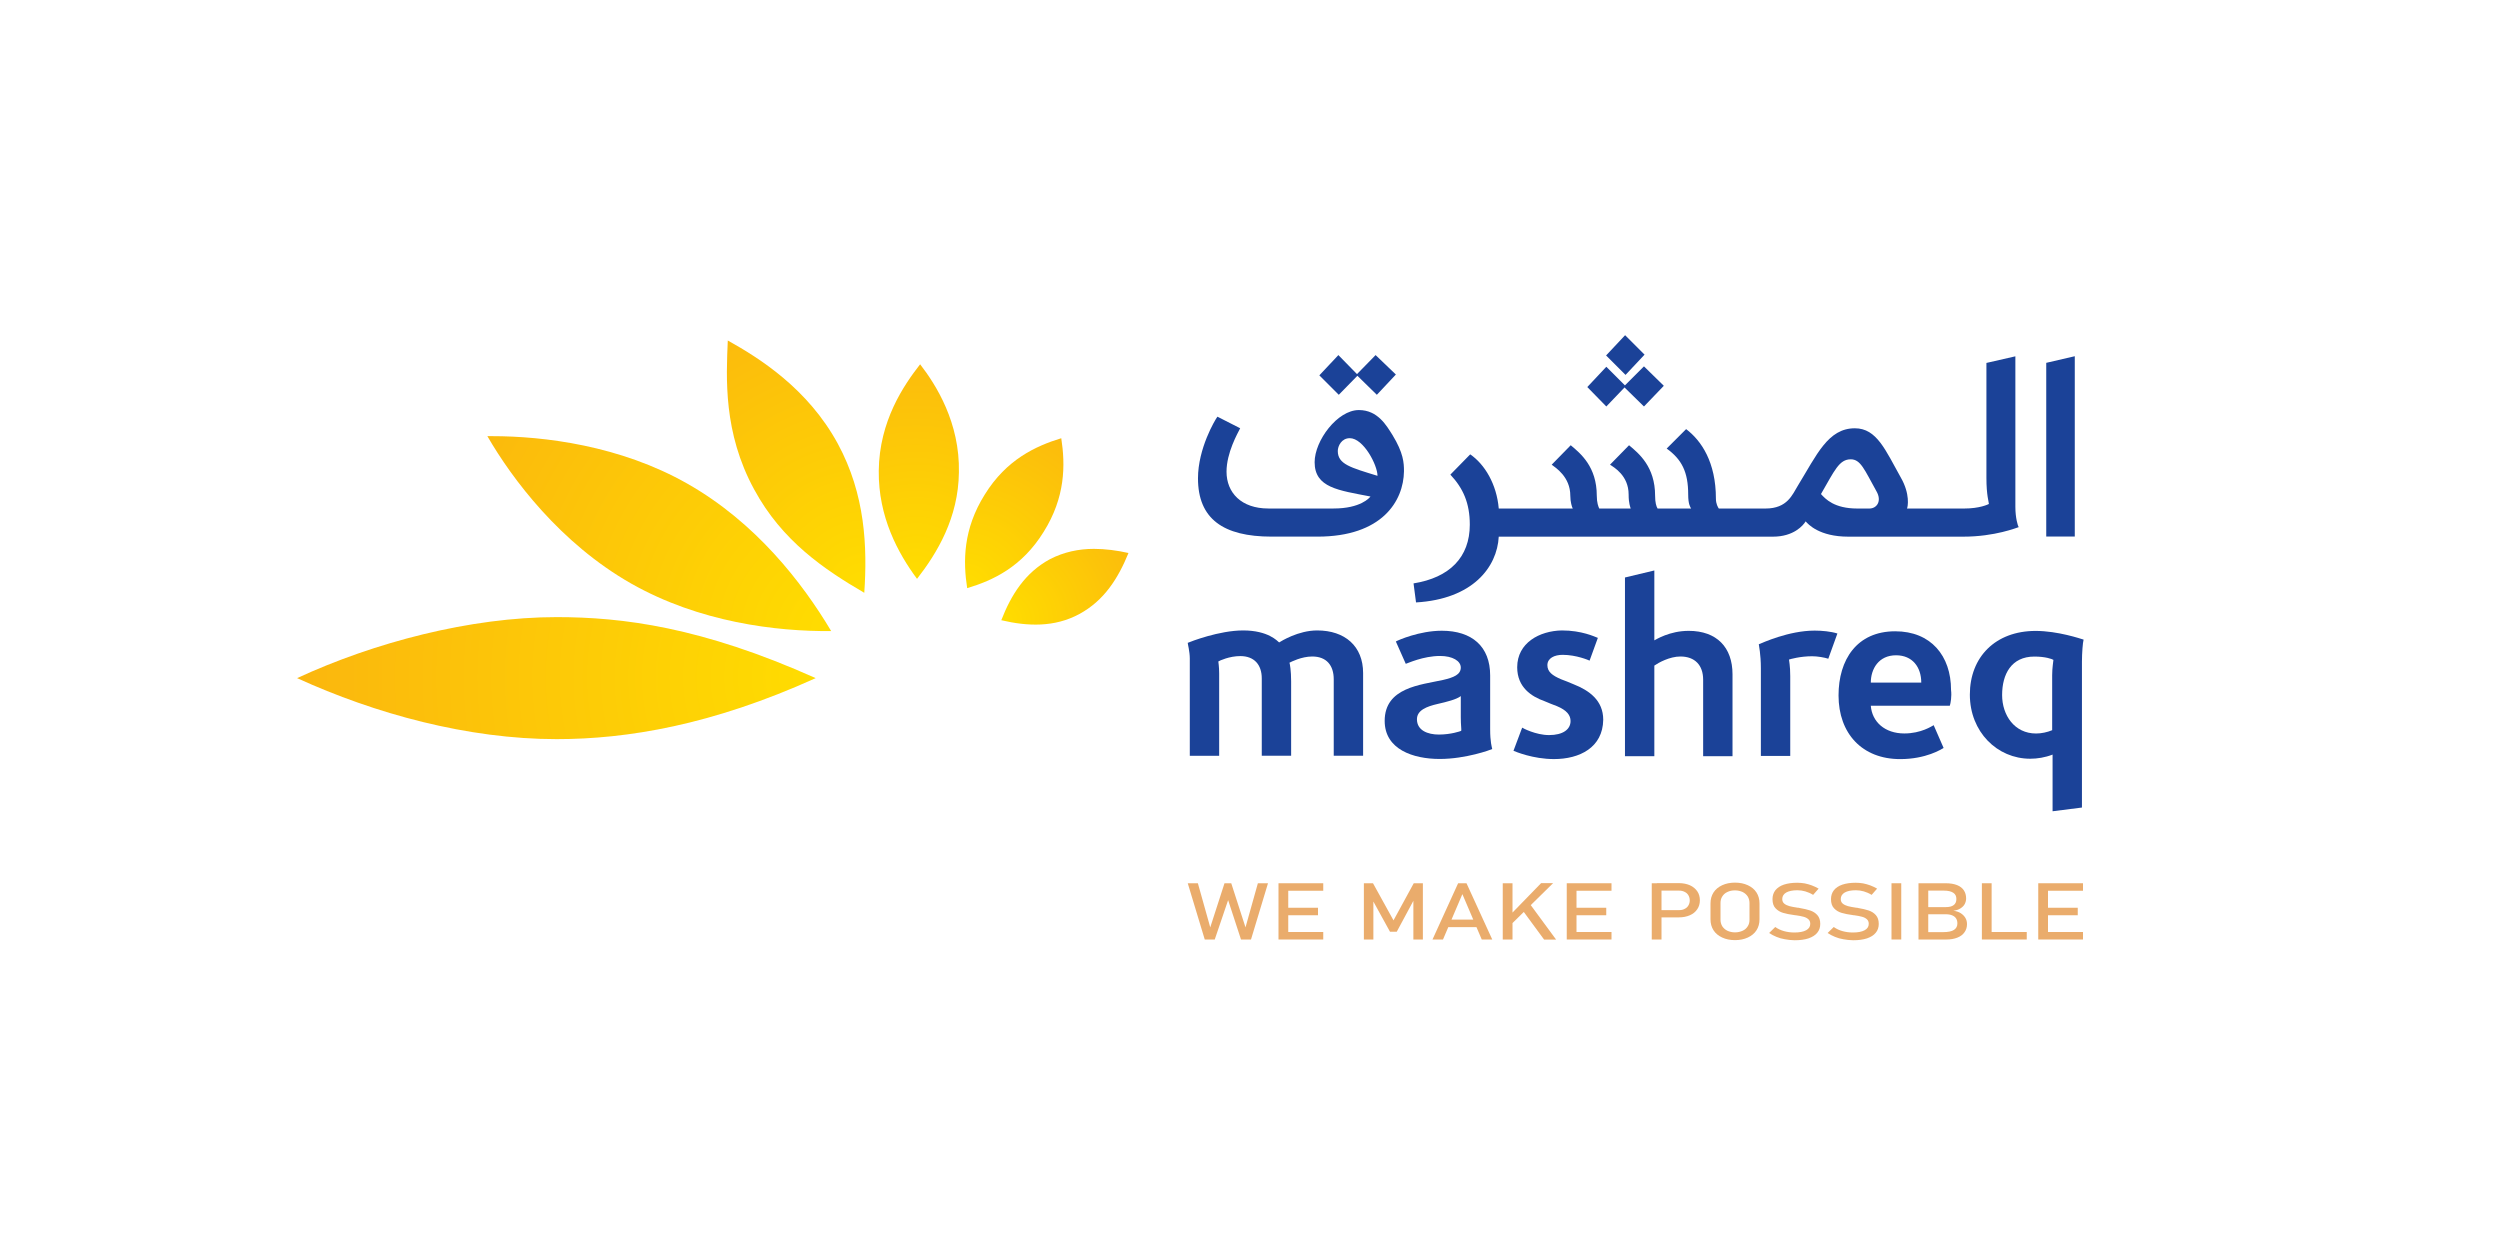 <?xml version="1.0" encoding="utf-8"?>
<!-- Generator: Adobe Illustrator 26.0.1, SVG Export Plug-In . SVG Version: 6.00 Build 0)  -->
<svg version="1.1" id="Слой_1" xmlns="http://www.w3.org/2000/svg" xmlns:xlink="http://www.w3.org/1999/xlink" x="0px" y="0px"
	 viewBox="0 0 2000 1000" style="enable-background:new 0 0 2000 1000;" xml:space="preserve">
<style type="text/css">
	.st0{fill:#FFFFFF;}
	.st1{fill:#1B4298;}
	.st2{fill:url(#path3613_00000141427245289385554330000007756264906396605356_);}
	.st3{fill:url(#path3633_00000129886021849964640570000014831361282365942163_);}
	.st4{fill:url(#path3653_00000137828307112529094300000010778021247861836473_);}
	.st5{fill:url(#path3673_00000130606035977348860070000009832387345157610137_);}
	.st6{fill:url(#path3695_00000079469417379210192920000011687107356429715364_);}
	.st7{fill:url(#path3717_00000026850972111052822130000009242656940379895205_);}
	.st8{fill:#EAAC6C;}
</style>
<rect class="st0" width="2000" height="1000"/>
<g id="g4012" transform="matrix(3.309,0,0,3.309,-3314.052,-1850.341)">
	<g id="g3517">
		<g id="g3523" transform="translate(455.658,82.221)">
			<path id="path3525" class="st1" d="M872.2,582.9c-2,0-2.9,1.9-2.9,3.1c0,3.2,3.1,4,9.6,6C878.9,589.4,875.5,582.9,872.2,582.9
				 M864.4,606.7h-11.1c-11.7,0-17.8-4.3-17.8-14.1c0-7.2,4.1-14.1,4.7-14.9l5.5,2.8c-0.6,1.2-3.3,5.9-3.3,10.5
				c0,5.1,3.6,8.9,10.1,8.9h15.8c6.5,0,8.7-2.6,8.9-2.9c-7.7-1.5-13.5-2.1-13.5-8.3c0-5.2,5.5-12.6,10.7-12.6c4.6,0,6.7,3.8,8.1,6
				c2.7,4.4,2.8,6.8,2.8,8.8C885.2,598.1,880,606.7,864.4,606.7"/>
		</g>
		<g id="g3527" transform="translate(459.098,87.031)">
			<path id="path3529" class="st1" d="M879.9,562.7L875,558l-4.5,4.6L866,558l-4.6,4.9l4.7,4.7l4.5-4.6l4.7,4.6L879.9,562.7z"/>
		</g>
		<g id="g3531" transform="translate(510.236,74.806)">
			<path id="path3533" class="st1" d="M992.9,614.1H986v-42l6.9-1.6V614.1z"/>
		</g>
		<g id="g3559" transform="translate(479.279,86.157)">
			<path id="path3561" class="st1" d="M924.5,566.3l-4.8-4.7l-4.6,4.6l-4.5-4.5l-4.6,4.9l4.6,4.7l4.4-4.6l4.7,4.6L924.5,566.3z"/>
		</g>
		<g id="g3563" transform="translate(477.822,88.523)">
			<path id="path3565" class="st1" d="M921.3,556.4l-4.7-4.7l-4.6,4.9l4.7,4.7L921.3,556.4z"/>
		</g>
		<g id="g3535" transform="translate(494.773,76.929)">
			<path id="path3537" class="st1" d="M958.7,605.2h-2.9c-5.6,0-7.7-2.3-8.8-3.5c3.3-5.7,4.4-8.4,7.2-8.4c2.4,0,3.3,2.5,6.2,7.7
				C961.8,603.4,960.5,605.2,958.7,605.2 M994,604.8v-36.4L987,570v27.8c0,4.2,0.6,5.9,0.6,6.3c-0.2,0.1-2.2,1.1-6,1.1h-13.8
				c0.2-0.4,0.8-3.5-1.5-7.5c-3.7-6.6-5.8-11.9-11.1-11.9c-6.5,0-9.2,6.4-13.8,13.9c-1.3,2.1-2.5,5.5-7.8,5.5h-11.3
				c-0.2-0.3-0.7-1.1-0.7-2.4c0-8.8-3.5-14-7.2-16.8l-4.7,4.7c3.6,2.6,5.2,5.6,5.2,11.1c0,2.4,0.5,3,0.7,3.4h-8.1
				c-0.3-0.5-0.6-1.4-0.6-3.1c0-7-3.9-10.2-6.3-12.2l-4.6,4.7c0.9,0.6,4.5,2.6,4.5,7.2c0,2.2,0.4,3,0.5,3.4h-7.6
				c-0.2-0.4-0.6-1.4-0.6-3.1c0-7-3.9-10.2-6.3-12.2l-4.6,4.7c0.9,0.7,4.5,2.9,4.5,7.5c0,1.5,0.4,2.8,0.6,3.1h-17.9
				c-0.5-5.9-3.4-10.7-6.9-13.1l-4.8,4.9c3.1,3.3,4.7,6.9,4.7,12.1c0,7.9-4.9,12.8-13.6,14.2l0.6,4.6c13.7-0.8,19.6-8.5,20-15.9
				h66.3c5,0,7.3-2.7,7.9-3.7c0.6,0.7,3.3,3.7,10.3,3.7h27.8c7.7,0,13-2.2,13.4-2.3C994.6,609.4,994,607.5,994,604.8"/>
		</g>
	</g>
	<g id="g3553">
		<g id="g3567" transform="translate(348.021,82.209)">
			<path id="path3569" class="st1" d="M1111.9,635.4c-4.2,0-6.1,3.3-6.1,6.6h12.2C1118,638.3,1115.9,635.4,1111.9,635.4
				 M1124.9,647.6h-19.1c0.3,3.9,3.4,6.7,8.1,6.7c4.1,0,6.7-1.8,7.1-2l2.4,5.5c-0.5,0.3-4.2,2.7-10.5,2.7c-9.2,0-14.9-6.2-14.9-15.4
				c0-8.6,4.4-15.5,13.7-15.5c8.6,0,13.5,5.9,13.5,14.2C1125.4,645.3,1125.1,647,1124.9,647.6"/>
		</g>
		<g id="g3571" transform="translate(316.094,77.674)">
			<path id="path3573" class="st1" d="M1038.6,654.9v-5.1c-1,0.8-3.4,1.4-5.6,1.9c-2.6,0.6-5,1.5-5,3.7c0,2.7,2.6,3.7,5.3,3.7
				c2.9,0,5.2-0.8,5.4-0.9C1038.8,658,1038.6,656.9,1038.6,654.9 M1033.5,665c-6.4,0-13.3-2.3-13.3-9.2c0-8.1,8.7-8.7,14.1-9.9
				c2.6-0.6,4.3-1.3,4.3-3c0-1.6-2-2.8-5-2.8c-4.1,0-7.9,1.8-8.3,1.9l-2.4-5.4c0.5-0.3,5.7-2.6,11.1-2.6c7.3,0,11.7,3.8,11.7,10.8
				v13c0,3.1,0.4,4.3,0.5,4.8C1045.8,662.8,1039.8,665,1033.5,665"/>
		</g>
		<g id="g3575" transform="translate(333.887,74.802)">
			<path id="path3577" class="st1" d="M1079.4,667.2v-18.5c0-3.5-2-5.6-5.5-5.6c-2.6,0-5.3,1.5-6.3,2.2v21.9h-7.1V624l7.1-1.7v16.9
				c0.4-0.2,3.7-2.3,8.3-2.3c6.8,0,10.6,4,10.6,10.5v19.8H1079.4z"/>
		</g>
		<g id="g3579" transform="translate(358.168,82.119)">
			<path id="path3581" class="st1" d="M1135.2,635.8c-5.6,0-7.8,4.3-7.8,9.3c0,4.9,3,9.3,8.2,9.3c1.3,0,2.7-0.3,3.9-0.8v-13.3
				c0-1.8,0.3-3.4,0.3-3.7C1139.5,636.4,1137.9,635.8,1135.2,635.8 M1146.7,637v35.3l-7.1,0.9v-13.7c-1.8,0.7-3.7,1-5.4,1
				c-8,0-14.6-6.5-14.6-15.5c0-9.1,6.2-15.4,15.9-15.4c5.4,0,10.9,1.9,11.6,2.1C1146.9,632.4,1146.7,635,1146.7,637"/>
		</g>
		<g id="g3583" transform="translate(306.777,74.802)">
			<path id="path3585" class="st1" d="M1017.2,667.2v-18.6c0-3.3-1.7-5.5-5.2-5.5c-2.6,0-5.1,1.3-5.5,1.5c0.1,0.3,0.4,1.9,0.4,4.5
				v18h-7.1v-18.7c0-3.3-1.8-5.4-5.2-5.4c-2.6,0-5,1.1-5.3,1.3c0,0.2,0.2,1.2,0.2,2.9v19.9h-7.1v-23.5c0-1.7-0.5-3.5-0.5-3.8
				c0.7-0.3,7.6-3,13.4-3c6.1,0,8.3,2.6,8.7,2.9c0.5-0.3,4.6-2.9,9.2-2.9c6.7,0,11.1,3.8,11.1,10.3v20H1017.2z"/>
		</g>
		<g id="g3587" transform="translate(343.045,81.942)">
			<path id="path3589" class="st1" d="M1100.5,636.5c-0.9-0.3-2.6-0.6-3.9-0.6c-2.9,0-5.3,0.7-5.6,0.8c0,0.2,0.3,1.5,0.3,4v19.3
				h-7.1v-21.2c0-3.4-0.5-5.6-0.5-5.8c0.8-0.3,7.2-3.3,13.5-3.3c1.8,0,3.9,0.2,5.5,0.7L1100.5,636.5z"/>
		</g>
		<g id="g3591" transform="translate(322.932,74.602)">
			<path id="path3593" class="st1" d="M1054.3,668.1c-5.1,0-9.3-1.8-9.8-2l2.1-5.6c0.1,0.1,3.3,1.8,6.5,1.8c3.4,0,5.2-1.4,5.2-3.4
				c0-1.4-0.9-2.6-3.3-3.6c-0.8-0.3-2.1-0.8-3-1.2c-3.1-1.1-6.6-3.3-6.6-8.2c0-5.9,5.4-8.8,10.8-8.9c4.8,0,7.9,1.5,8.7,1.8l-2,5.5
				c-0.2-0.1-3.2-1.4-6.5-1.4c-2,0-3.7,0.8-3.7,2.5c0,1.6,1.2,2.5,3.3,3.4c0.8,0.3,2.1,0.8,3,1.2c3.8,1.5,7.2,3.9,7.2,8.6
				C1066.1,665.3,1060.5,668.1,1054.3,668.1"/>
		</g>
	</g>
	<g>
		<g id="g3595" transform="matrix(1.25,0,0,-1.25,622.48,831.756)">
			<g id="g3597">
				<g id="g3603">
					<g id="g3605">
						
							<radialGradient id="path3613_00000057852468404035557210000011557642980145437117_" cx="304.556" cy="-22.219" r="2.186" gradientTransform="matrix(55.032 0 0 -55.032 -16263.413 -1124.726)" gradientUnits="userSpaceOnUse">
							<stop  offset="0" style="stop-color:#FFDD00"/>
							<stop  offset="1" style="stop-color:#F05133"/>
						</radialGradient>
						<path id="path3613" style="fill:url(#path3613_00000057852468404035557210000011557642980145437117_);" d="M506.3,109.9
							c-4.8-2.6-7.5-6.9-9.4-11.8l0,0c5.1-1.2,10.3-1.4,15.1,1.2l0,0c4.8,2.6,7.5,6.9,9.5,11.8l0,0c-2.2,0.5-4.5,0.8-6.7,0.8l0,0
							C511.9,111.9,509,111.3,506.3,109.9"/>
					</g>
				</g>
			</g>
		</g>
		<g id="g3615" transform="matrix(1.25,0,0,-1.25,622.48,831.756)">
			<g id="g3617">
				<g id="g3623">
					<g id="g3625">
						
							<radialGradient id="path3633_00000066479640623543450770000006199943392532722877_" cx="304.338" cy="-22.527" r="2.186" gradientTransform="matrix(64.633 0 0 -64.633 -19179.984 -1351.58)" gradientUnits="userSpaceOnUse">
							<stop  offset="0" style="stop-color:#FFDD00"/>
							<stop  offset="1" style="stop-color:#F05133"/>
						</radialGradient>
						<path id="path3633" style="fill:url(#path3633_00000066479640623543450770000006199943392532722877_);" d="M493.7,122.4
							c-4.2-6.7-4.2-12.9-3.4-18.1l0,0c5,1.5,10.6,4.1,14.8,10.9l0,0c4.2,6.7,4.2,12.9,3.4,18.1l0,0
							C503.6,131.8,497.9,129.2,493.7,122.4"/>
					</g>
				</g>
			</g>
		</g>
		<g id="g3635" transform="matrix(1.25,0,0,-1.25,622.48,831.756)">
			<g id="g3637">
				<g id="g3643">
					<g id="g3645">
						
							<radialGradient id="path3653_00000088113214650153777070000008662140904201025191_" cx="304.096" cy="-22.82" r="2.186" gradientTransform="matrix(80.871 0 0 -80.871 -24112.014 -1739.376)" gradientUnits="userSpaceOnUse">
							<stop  offset="0" style="stop-color:#FFDD00"/>
							<stop  offset="1" style="stop-color:#F05133"/>
						</radialGradient>
						<path id="path3653" style="fill:url(#path3653_00000088113214650153777070000008662140904201025191_);" d="M473.2,127
							c-0.1-8.9,3.7-15.9,7.4-20.9l0,0c3.9,5,8,11.8,8.1,20.6l0,0c0.2,9.6-4.4,16.9-7.5,20.9l0,0C478,143.5,473.3,136.6,473.2,127"
							/>
					</g>
				</g>
			</g>
		</g>
		<g id="g3655" transform="matrix(1.25,0,0,-1.25,622.48,831.756)">
			<g id="g3657">
				<g id="g3663">
					<g id="g3665">
						
							<radialGradient id="path3673_00000098218278496122194700000011339189231998705820_" cx="303.896" cy="-23.061" r="2.186" gradientTransform="matrix(104.984 0 0 -104.984 -31433.699 -2317.615)" gradientUnits="userSpaceOnUse">
							<stop  offset="0" style="stop-color:#FFDD00"/>
							<stop  offset="1" style="stop-color:#F05133"/>
						</radialGradient>
						<path id="path3673" style="fill:url(#path3673_00000098218278496122194700000011339189231998705820_);" d="M449.1,123.4
							c5.4-10,13.6-15.5,21.3-20l0,0c0.6,8.9,0.2,19-5.1,28.8l0,0c-5.8,10.7-15.2,16.6-21.3,20l0,0
							C443.7,145,443.1,134.4,449.1,123.4"/>
					</g>
				</g>
			</g>
		</g>
		<g id="g3675" transform="matrix(1.25,0,0,-1.25,622.48,831.756)">
			<g id="g3677">
				<g id="g3683">
					<g id="g3685">
						
							<radialGradient id="path3695_00000039827719140551024070000015008136217433264569_" cx="303.745" cy="-23.298" r="2.186" gradientTransform="matrix(151.126 0 0 -151.126 -45438.125 -3425.404)" gradientUnits="userSpaceOnUse">
							<stop  offset="0" style="stop-color:#FFDD00"/>
							<stop  offset="0.944" style="stop-color:#F05133"/>
							<stop  offset="1" style="stop-color:#F05133"/>
						</radialGradient>
						<path id="path3695" style="fill:url(#path3695_00000039827719140551024070000015008136217433264569_);" d="M397.5,133.7
							c4.8-8.3,14.1-20.7,27.8-28.5l0,0c13.2-7.5,28.1-9.3,38.7-9.2l0,0c-5.6,9.4-14.6,21-27.8,28.5l0,0c-13,7.4-27.8,9.2-37.8,9.2
							l0,0C398.2,133.7,397.9,133.7,397.5,133.7"/>
					</g>
				</g>
			</g>
		</g>
		<g id="g3697" transform="matrix(1.25,0,0,-1.25,622.48,831.756)">
			<g id="g3699">
				<g id="g3705">
					<g id="g3707">
						
							<radialGradient id="path3717_00000087372930719421295750000005138284605959483797_" cx="303.673" cy="-23.416" r="2.186" gradientTransform="matrix(194.654 0 0 -194.654 -58648.141 -4470.924)" gradientUnits="userSpaceOnUse">
							<stop  offset="0" style="stop-color:#FFDD00"/>
							<stop  offset="0.871" style="stop-color:#F05133"/>
							<stop  offset="1" style="stop-color:#F05133"/>
						</radialGradient>
						<path id="path3717" style="fill:url(#path3717_00000087372930719421295750000005138284605959483797_);" d="M360.7,86.9
							c15.1-6.9,33-11.8,50.2-11.8l0,0c13.6,0,30,2.7,50.1,11.8l0,0c-22.1,9.9-37.4,11.8-50.1,11.8l0,0
							C394.2,98.7,375.6,93.8,360.7,86.9"/>
					</g>
				</g>
			</g>
		</g>
	</g>
</g>
<g>
	<path class="st8" d="M979.6,706.6h5.4l11.4,35.3l9.9-35.3h8.1l-13.6,45h-8l-10.3-31.5l-10.7,31.5h-8l-13.6-45h8.1l9.9,35.3
		L979.6,706.6z"/>
	<path class="st8" d="M1022.8,706.6h7.8v45h-7.8V706.6z M1026.6,706.6h32v6h-32V706.6z M1026.6,726.2h27.8v6h-27.8V726.2z
		 M1026.6,745.6h32v6h-32V745.6z"/>
	<path class="st8" d="M1131,706.6h7.3v45h-7.6v-33.7l0.4,2l-13.7,25.5h-5.4l-13.7-24.9l0.4-2.6v33.7h-7.6v-45h7.3l16.4,29.7
		L1131,706.6z"/>
	<path class="st8" d="M1166.5,706.6h6.7l20.6,45h-8.4l-15.5-36.3l-15.5,36.3h-8.4L1166.5,706.6z M1155.4,735.7h29.3v6h-29.3V735.7z"
		/>
	<path class="st8" d="M1202.2,706.6h7.8v45h-7.8V706.6z M1208.3,731.8l24.6-25.3h9.6l-35.4,34.8L1208.3,731.8z M1217.6,727.6
		l6.2-4.6l21.1,28.7h-9.6L1217.6,727.6z"/>
	<path class="st8" d="M1253.4,706.6h7.8v45h-7.8V706.6z M1257.2,706.6h32v6h-32V706.6z M1257.2,726.2h27.8v6h-27.8V726.2z
		 M1257.2,745.6h32v6h-32V745.6z"/>
	<path class="st8" d="M1321.4,706.6h7.8v45h-7.8V706.6z M1325.5,728.1h17.8c1.7,0,3.2-0.3,4.4-1c1.3-0.6,2.3-1.5,3-2.7
		c0.7-1.2,1.1-2.5,1.1-4.1c0-1.5-0.4-2.9-1.1-4.1c-0.7-1.2-1.7-2.1-3-2.7c-1.3-0.7-2.8-1-4.4-1h-17.8v-6h17.6c3.3,0,6.3,0.6,8.8,1.7
		s4.5,2.8,5.9,4.8s2.1,4.5,2.1,7.2c0,2.7-0.7,5.2-2.1,7.2c-1.4,2.1-3.4,3.7-5.9,4.8c-2.5,1.1-5.5,1.7-8.8,1.7h-17.6V728.1z"/>
	<path class="st8" d="M1377.7,750c-3-1.4-5.3-3.3-6.9-5.8c-1.6-2.5-2.4-5.4-2.4-8.7v-12.8c0-3.3,0.8-6.2,2.4-8.7
		c1.6-2.5,3.9-4.4,6.9-5.8s6.4-2.1,10.3-2.1s7.3,0.7,10.3,2.1s5.3,3.3,6.9,5.8c1.6,2.5,2.4,5.4,2.4,8.7v12.8c0,3.3-0.8,6.2-2.4,8.7
		c-1.6,2.5-3.9,4.4-6.9,5.8s-6.4,2.1-10.3,2.1S1380.7,751.4,1377.7,750z M1394.1,744.6c1.8-0.8,3.1-2,4.1-3.6c1-1.5,1.4-3.3,1.4-5.3
		v-13.2c0-2-0.5-3.8-1.4-5.3c-1-1.5-2.3-2.7-4.1-3.6c-1.8-0.8-3.8-1.3-6.1-1.3s-4.3,0.4-6.1,1.3c-1.8,0.8-3.1,2-4.1,3.6
		c-1,1.5-1.4,3.3-1.4,5.3v13.2c0,2,0.5,3.8,1.4,5.3c1,1.5,2.3,2.7,4.1,3.6c1.8,0.8,3.8,1.3,6.1,1.3S1392.3,745.4,1394.1,744.6z"/>
	<path class="st8" d="M1427.9,751.4c-2.4-0.4-4.6-1-6.7-1.9c-2.1-0.8-4-1.9-5.9-3.1l4.9-4.8c2.1,1.5,4.5,2.6,7,3.3
		c2.6,0.7,5.3,1.1,8.3,1.1c4,0,7.2-0.6,9.4-1.8c2.2-1.2,3.3-2.9,3.3-5.1v0c0-1.6-0.5-2.8-1.5-3.7c-1-0.9-2.3-1.6-3.9-2
		s-3.7-0.9-6.2-1.2c-0.1,0-0.2,0-0.2,0c-0.1,0-0.2,0-0.2,0l-0.6-0.1c-3.7-0.5-6.8-1.1-9.1-1.8s-4.3-1.8-6-3.6
		c-1.7-1.7-2.5-4.2-2.5-7.4v0c0-2.8,0.8-5.2,2.3-7.1s3.8-3.5,6.8-4.5c3-1,6.5-1.5,10.7-1.5c2,0,4,0.2,5.9,0.5
		c1.9,0.4,3.8,0.9,5.7,1.6c1.9,0.7,3.7,1.6,5.5,2.6l-4.4,5c-2.1-1.3-4.2-2.2-6.3-2.8c-2.1-0.6-4.2-0.9-6.3-0.9
		c-3.8,0-6.8,0.6-8.9,1.8c-2.1,1.2-3.2,3-3.2,5.2v0c0,1.5,0.5,2.8,1.6,3.7c1.1,0.9,2.4,1.5,4.1,2c1.6,0.4,3.9,0.9,6.8,1.3
		c0.1,0,0.2,0,0.3,0c0.1,0,0.2,0,0.3,0c0.1,0,0.3,0,0.4,0.1c0.2,0,0.3,0,0.4,0.1c3.4,0.6,6.2,1.2,8.5,2c2.3,0.8,4.2,2,5.7,3.7
		c1.5,1.7,2.3,4,2.3,7v0.1c0,2.7-0.8,5.1-2.4,7c-1.6,2-3.9,3.4-7,4.5c-3.1,1-6.7,1.5-11.1,1.5
		C1432.8,752.1,1430.3,751.9,1427.9,751.4z"/>
	<path class="st8" d="M1474.7,751.4c-2.4-0.4-4.6-1-6.7-1.9c-2.1-0.8-4-1.9-5.9-3.1l4.9-4.8c2.1,1.5,4.5,2.6,7,3.3
		c2.6,0.7,5.3,1.1,8.3,1.1c4,0,7.2-0.6,9.4-1.8c2.2-1.2,3.3-2.9,3.3-5.1v0c0-1.6-0.5-2.8-1.5-3.7c-1-0.9-2.3-1.6-3.9-2
		c-1.6-0.4-3.7-0.9-6.2-1.2c-0.1,0-0.2,0-0.2,0c-0.1,0-0.2,0-0.2,0l-0.6-0.1c-3.7-0.5-6.8-1.1-9.1-1.8s-4.3-1.8-6-3.6
		c-1.7-1.7-2.5-4.2-2.5-7.4v0c0-2.8,0.8-5.2,2.3-7.1s3.8-3.5,6.8-4.5c3-1,6.5-1.5,10.7-1.5c2,0,4,0.2,5.9,0.5
		c1.9,0.4,3.8,0.9,5.7,1.6c1.9,0.7,3.7,1.6,5.5,2.6l-4.4,5c-2.1-1.3-4.2-2.2-6.3-2.8c-2.1-0.6-4.2-0.9-6.3-0.9
		c-3.8,0-6.8,0.6-8.9,1.8c-2.1,1.2-3.2,3-3.2,5.2v0c0,1.5,0.5,2.8,1.6,3.7c1.1,0.9,2.4,1.5,4.1,2c1.6,0.4,3.9,0.9,6.8,1.3
		c0.1,0,0.2,0,0.3,0c0.1,0,0.2,0,0.3,0c0.1,0,0.3,0,0.4,0.1c0.2,0,0.3,0,0.4,0.1c3.4,0.6,6.2,1.2,8.5,2c2.3,0.8,4.2,2,5.7,3.7
		c1.5,1.7,2.3,4,2.3,7v0.1c0,2.7-0.8,5.1-2.4,7c-1.6,2-3.9,3.4-7,4.5c-3.1,1-6.7,1.5-11.1,1.5
		C1479.7,752.1,1477.1,751.9,1474.7,751.4z"/>
	<path class="st8" d="M1521,751.6h-7.8v-45h7.8V751.6z"/>
	<path class="st8" d="M1534.8,706.6h7.8v45h-7.8V706.6z M1539.4,745.7h15.1c4,0,6.9-0.6,8.7-1.8c1.8-1.2,2.7-2.9,2.7-5.1v-0.1
		c0-1.5-0.3-2.8-1-3.9c-0.7-1.1-1.7-1.9-3.1-2.5s-3.2-0.9-5.4-0.9h-17v-5.7h17c2.9,0,5.1-0.5,6.5-1.6c1.5-1.1,2.2-2.7,2.2-4.9
		c0-2.3-0.8-3.9-2.5-5s-4.1-1.7-7.4-1.7h-16v-5.9h17.4c3.6,0,6.6,0.5,9.1,1.5s4.2,2.4,5.4,4.2s1.8,4,1.8,6.5c0,1.5-0.4,3-1.1,4.4
		c-0.7,1.4-1.9,2.5-3.4,3.5c-1.5,1-3.4,1.6-5.7,1.9c2.3,0.3,4.2,0.9,5.8,1.9c1.6,1,2.9,2.3,3.8,3.8c0.9,1.5,1.3,3.2,1.3,5v0.1
		c0,2.4-0.7,4.6-2,6.4c-1.3,1.9-3.2,3.3-5.7,4.3c-2.5,1-5.4,1.5-8.7,1.5h-18V745.7z"/>
	<path class="st8" d="M1585.5,706.6h7.8v45h-7.8V706.6z M1589.5,745.6h31.9v6h-31.9V745.6z"/>
	<path class="st8" d="M1630.6,706.6h7.8v45h-7.8V706.6z M1634.4,706.6h32v6h-32V706.6z M1634.4,726.2h27.8v6h-27.8V726.2z
		 M1634.4,745.6h32v6h-32V745.6z"/>
</g>
</svg>
